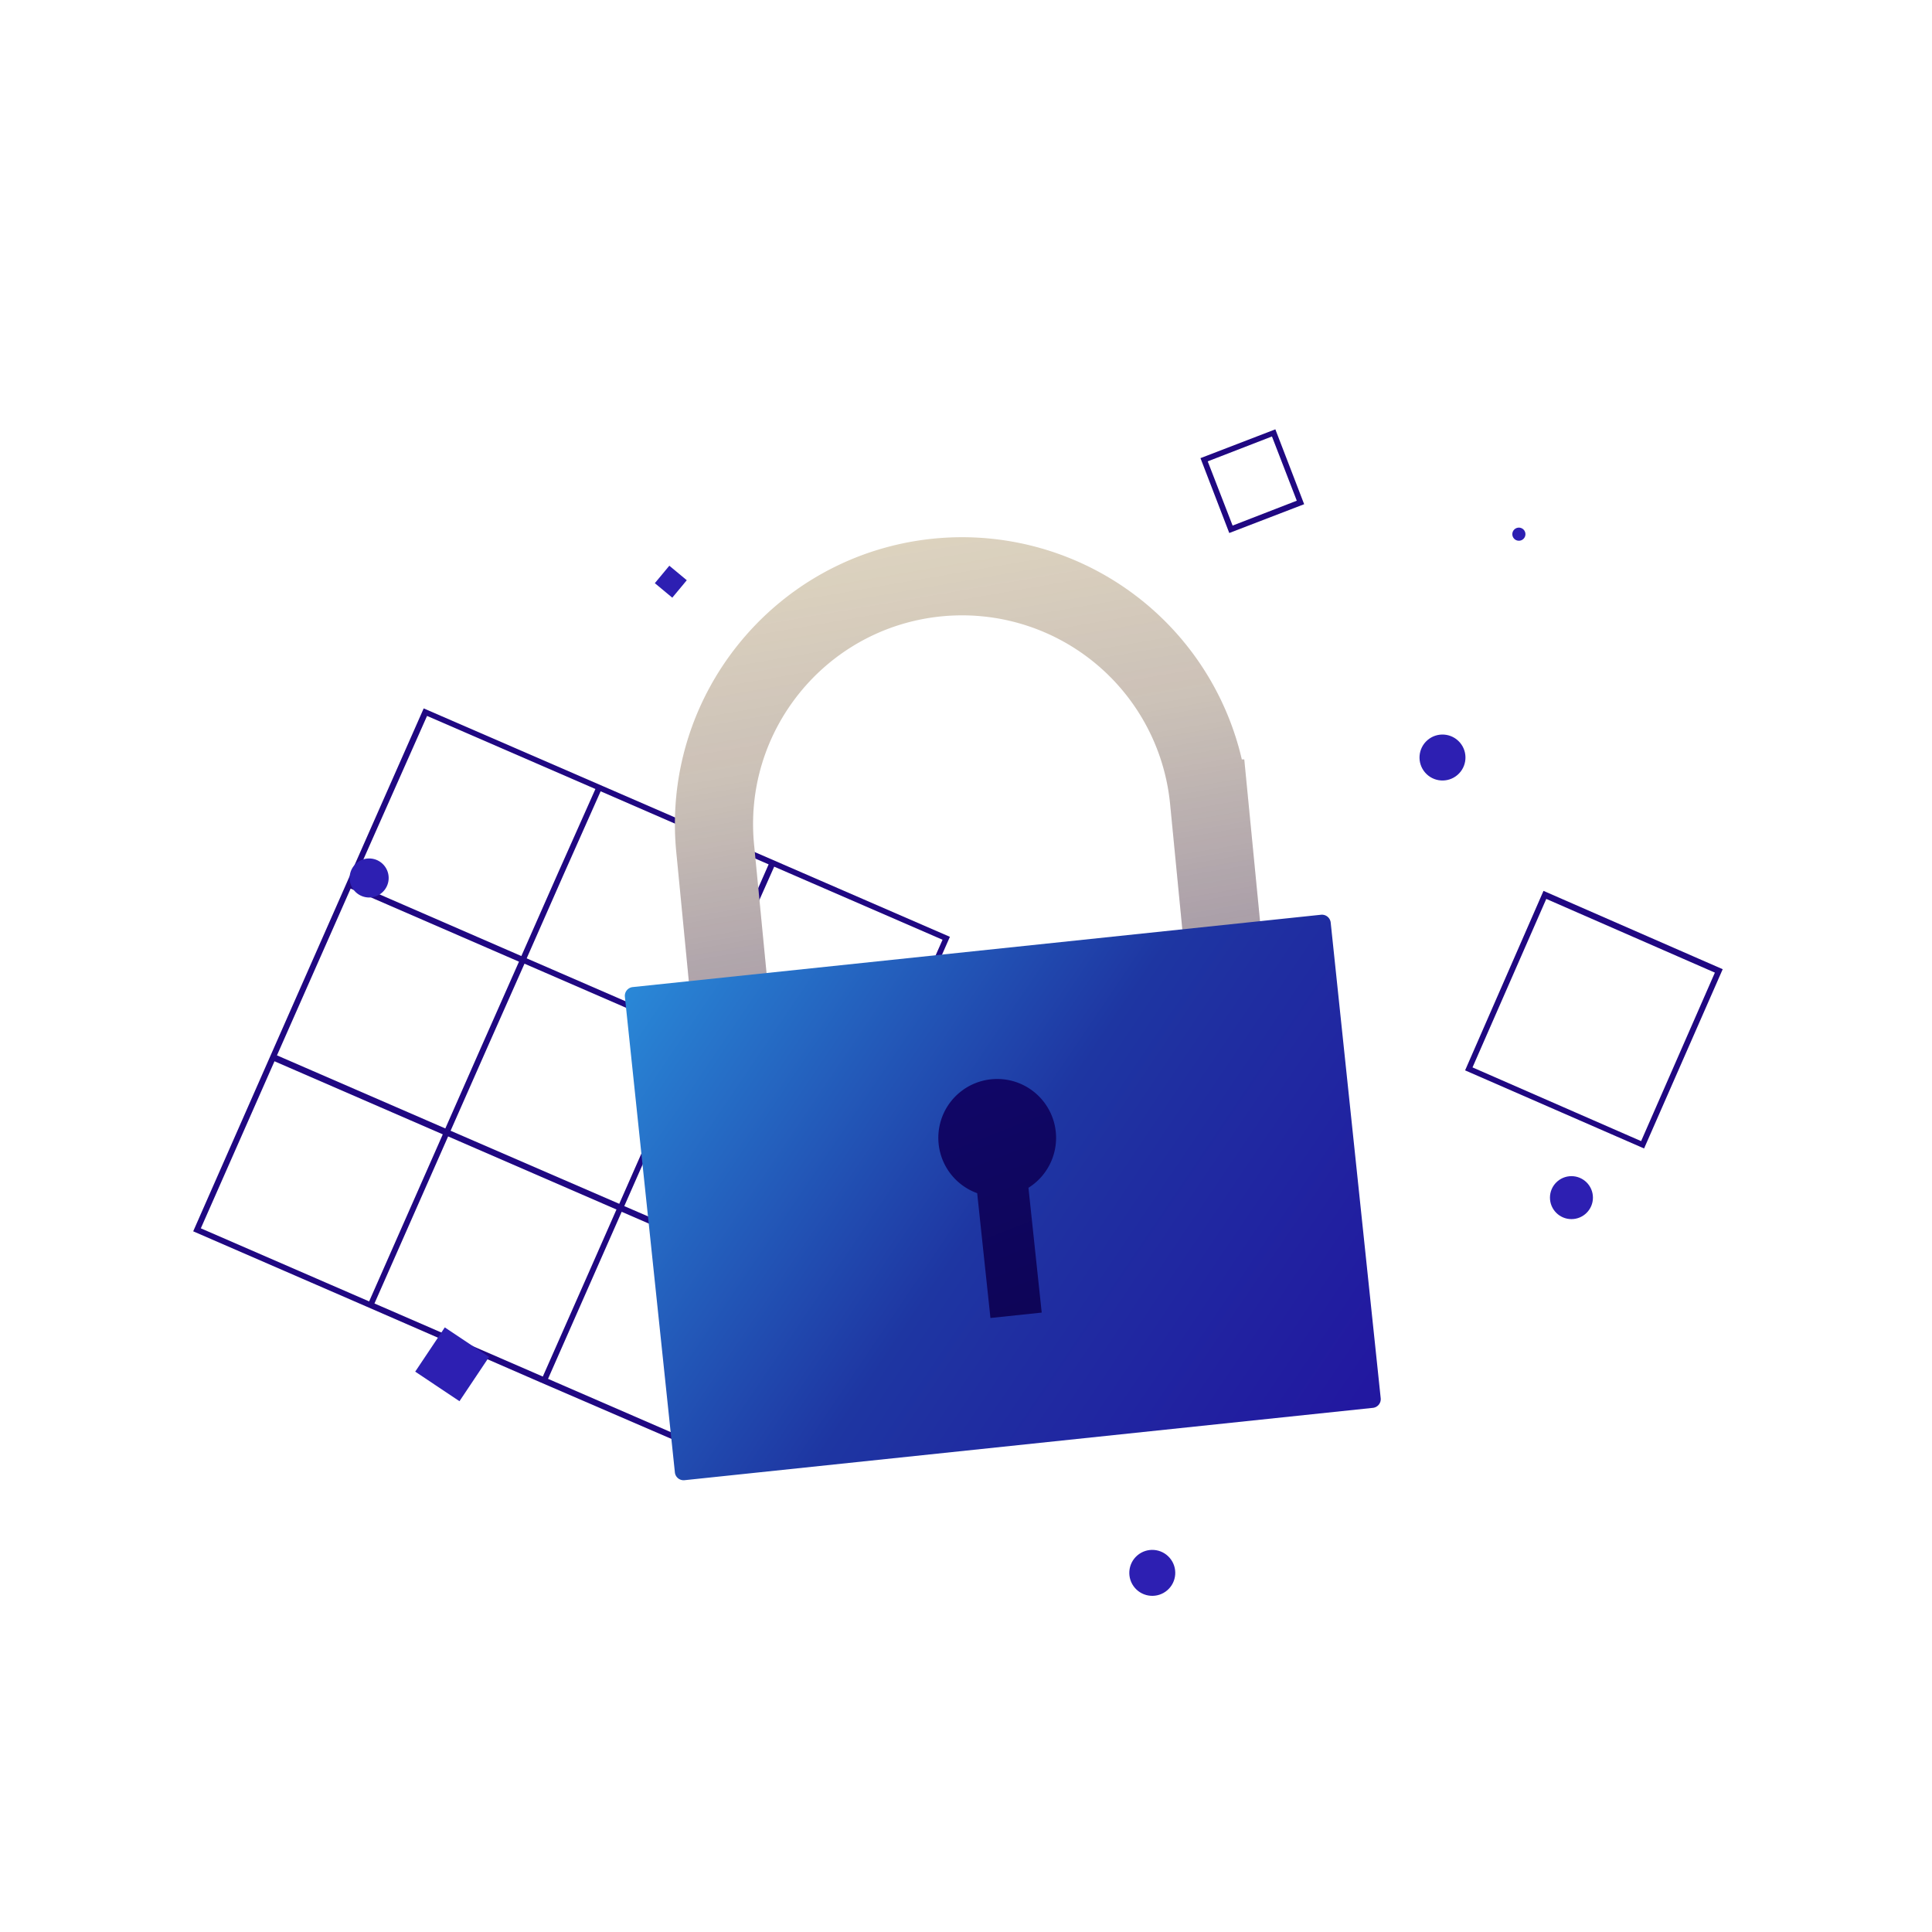 <?xml version="1.0" encoding="UTF-8"?> <svg xmlns="http://www.w3.org/2000/svg" width="360" height="360"><defs><linearGradient x1="37.129%" y1="-6.422%" x2="55.883%" y2="106.073%" id="a"><stop stop-color="#140666" stop-opacity="0" offset="0%"></stop><stop stop-color="#140666" stop-opacity=".09" offset="33%"></stop><stop stop-color="#140666" stop-opacity=".34" offset="88%"></stop><stop stop-color="#140666" stop-opacity=".4" offset="100%"></stop></linearGradient><linearGradient x1="126.762%" y1="94.632%" x2="-6.317%" y2="17.213%" id="b"><stop stop-color="#2DA1E8" offset="0%"></stop><stop stop-color="#287DD0" offset="19%"></stop><stop stop-color="#1E36A2" offset="57%"></stop><stop stop-color="#1F2EA1" offset="67%"></stop><stop stop-color="#2218A0" offset="100%"></stop></linearGradient><linearGradient x1="44.175%" y1="2.363%" x2="68.1%" y2="125.156%" id="c"><stop stop-color="#100666" offset="0%"></stop><stop stop-color="#0D0554" offset="100%"></stop></linearGradient></defs><g fill="none" fill-rule="evenodd"><path d="M0 0h360v360H0z"></path><path d="M162.414 207.648L177 174.563l-32.342-14.045-32.342-14.045L78.95 132l-14.166 32.09-14.597 33.107L36 229.437l32.342 14.045 32.342 14.088 33.42 14.43 14.586-33.085 13.788-31.267h-.064zm-64.684-28.08l31.372 13.618-6.857 15.564-6.856 15.564-31.426-13.617 6.867-15.564 6.9-15.564zm46.53-18.077l31.37 13.617-13.766 31.117-31.372-13.606 6.846-15.564 6.921-15.564zm-32.343-14.045l31.307 13.617-6.856 15.564-6.868 15.564-31.36-13.617 6.856-15.564 6.921-15.564zm-32.342-14.045l31.372 13.617-6.932 15.564-6.867 15.564-31.372-13.638 13.8-31.107zm-14.24 32.176l31.37 13.617-6.866 15.51-6.857 15.565-31.372-13.617 13.724-31.075zm-27.912 63.304l13.724-31.128 31.36 13.617-13.723 31.128-31.361-13.617zm63.724 27.62l-31.371-13.618L83.5 211.756l31.371 13.617-5.034 11.445-8.69 19.682zm32.342 14.044l-31.371-13.617L115.84 225.8l31.372 13.617-13.724 31.128zm14.198-32.23l-31.36-13.574 13.713-31.127 31.371 13.617-13.724 31.085zM306.35 214L273 199.446 287.607 166 321 180.597 306.35 214zm-31.968-15.105l31.417 13.735 13.744-31.396-31.417-13.734-13.744 31.395z" fill="#200882" fill-rule="nonzero"></path><g transform="translate(63 80)"><path d="M75.323 130.219l91.968-9.659-5.045-51.78a46.219 46.219 0 00-16.882-31.097 46.238 46.238 0 00-33.932-10.049h0c-25.39 2.675-43.804 25.42-41.133 50.804l5.024 51.78z" stroke="#DDD3BF" stroke-width="14.56"></path><path d="M75.323 130.219l91.968-9.659-5.045-51.78a46.219 46.219 0 00-16.882-31.097 46.238 46.238 0 00-33.932-10.049h0c-25.39 2.675-43.804 25.42-41.133 50.804l5.024 51.78z" stroke="url(#a)" stroke-width="14.56"></path><path d="M59.354 96.933l129 .003a1.632 1.632 0 011.621 1.674l.002 89.074c0 .907-.735 1.642-1.642 1.642l-128.958-.003a1.643 1.643 0 01-1.642-1.642l-.002-89.073a1.634 1.634 0 011.621-1.675z" fill="url(#b)" fill-rule="nonzero" transform="rotate(174 123.855 143.13)"></path><path d="M133.726 130.873a10.97 10.97 0 00-10.408-9.809 10.967 10.967 0 00-4.234 21.27l2.47 23.256 9.553-1.009-2.469-23.255a10.978 10.978 0 005.088-10.453z" fill="url(#c)" fill-rule="nonzero"></path><path d="M166.057 19.317L160.69 5.366 174.644 0l5.367 13.951-13.954 5.366zm-4.015-13.35l4.637 11.966 11.958-4.636L174.01 1.33l-11.969 4.636z" fill="#200882" fill-rule="nonzero"></path><path fill="#2D1FB2" fill-rule="nonzero" d="M14.37 175.584l5.511-8.244 8.246 5.51-5.512 8.244zM62.27 31.369l-3.253-2.703 2.704-3.252 3.252 2.704z"></path><ellipse fill="#2D1FB2" fill-rule="nonzero" cx="229.816" cy="143.161" rx="4.004" ry="4.003"></ellipse><circle fill="#2D1FB2" fill-rule="nonzero" transform="rotate(-40.77 205.787 61.154)" cx="205.787" cy="61.154" r="4.282"></circle><circle fill="#2D1FB2" fill-rule="nonzero" transform="rotate(-40.77 5.786 83.599)" cx="5.786" cy="83.599" r="3.638"></circle><circle fill="#2D1FB2" fill-rule="nonzero" transform="rotate(-40.77 151.71 213.081)" cx="151.711" cy="213.081" r="4.282"></circle><ellipse fill="#2D1FB2" fill-rule="nonzero" transform="rotate(-32.25 220.021 19.537)" cx="220.021" cy="19.537" rx="1.224" ry="1.223"></ellipse></g></g></svg> 